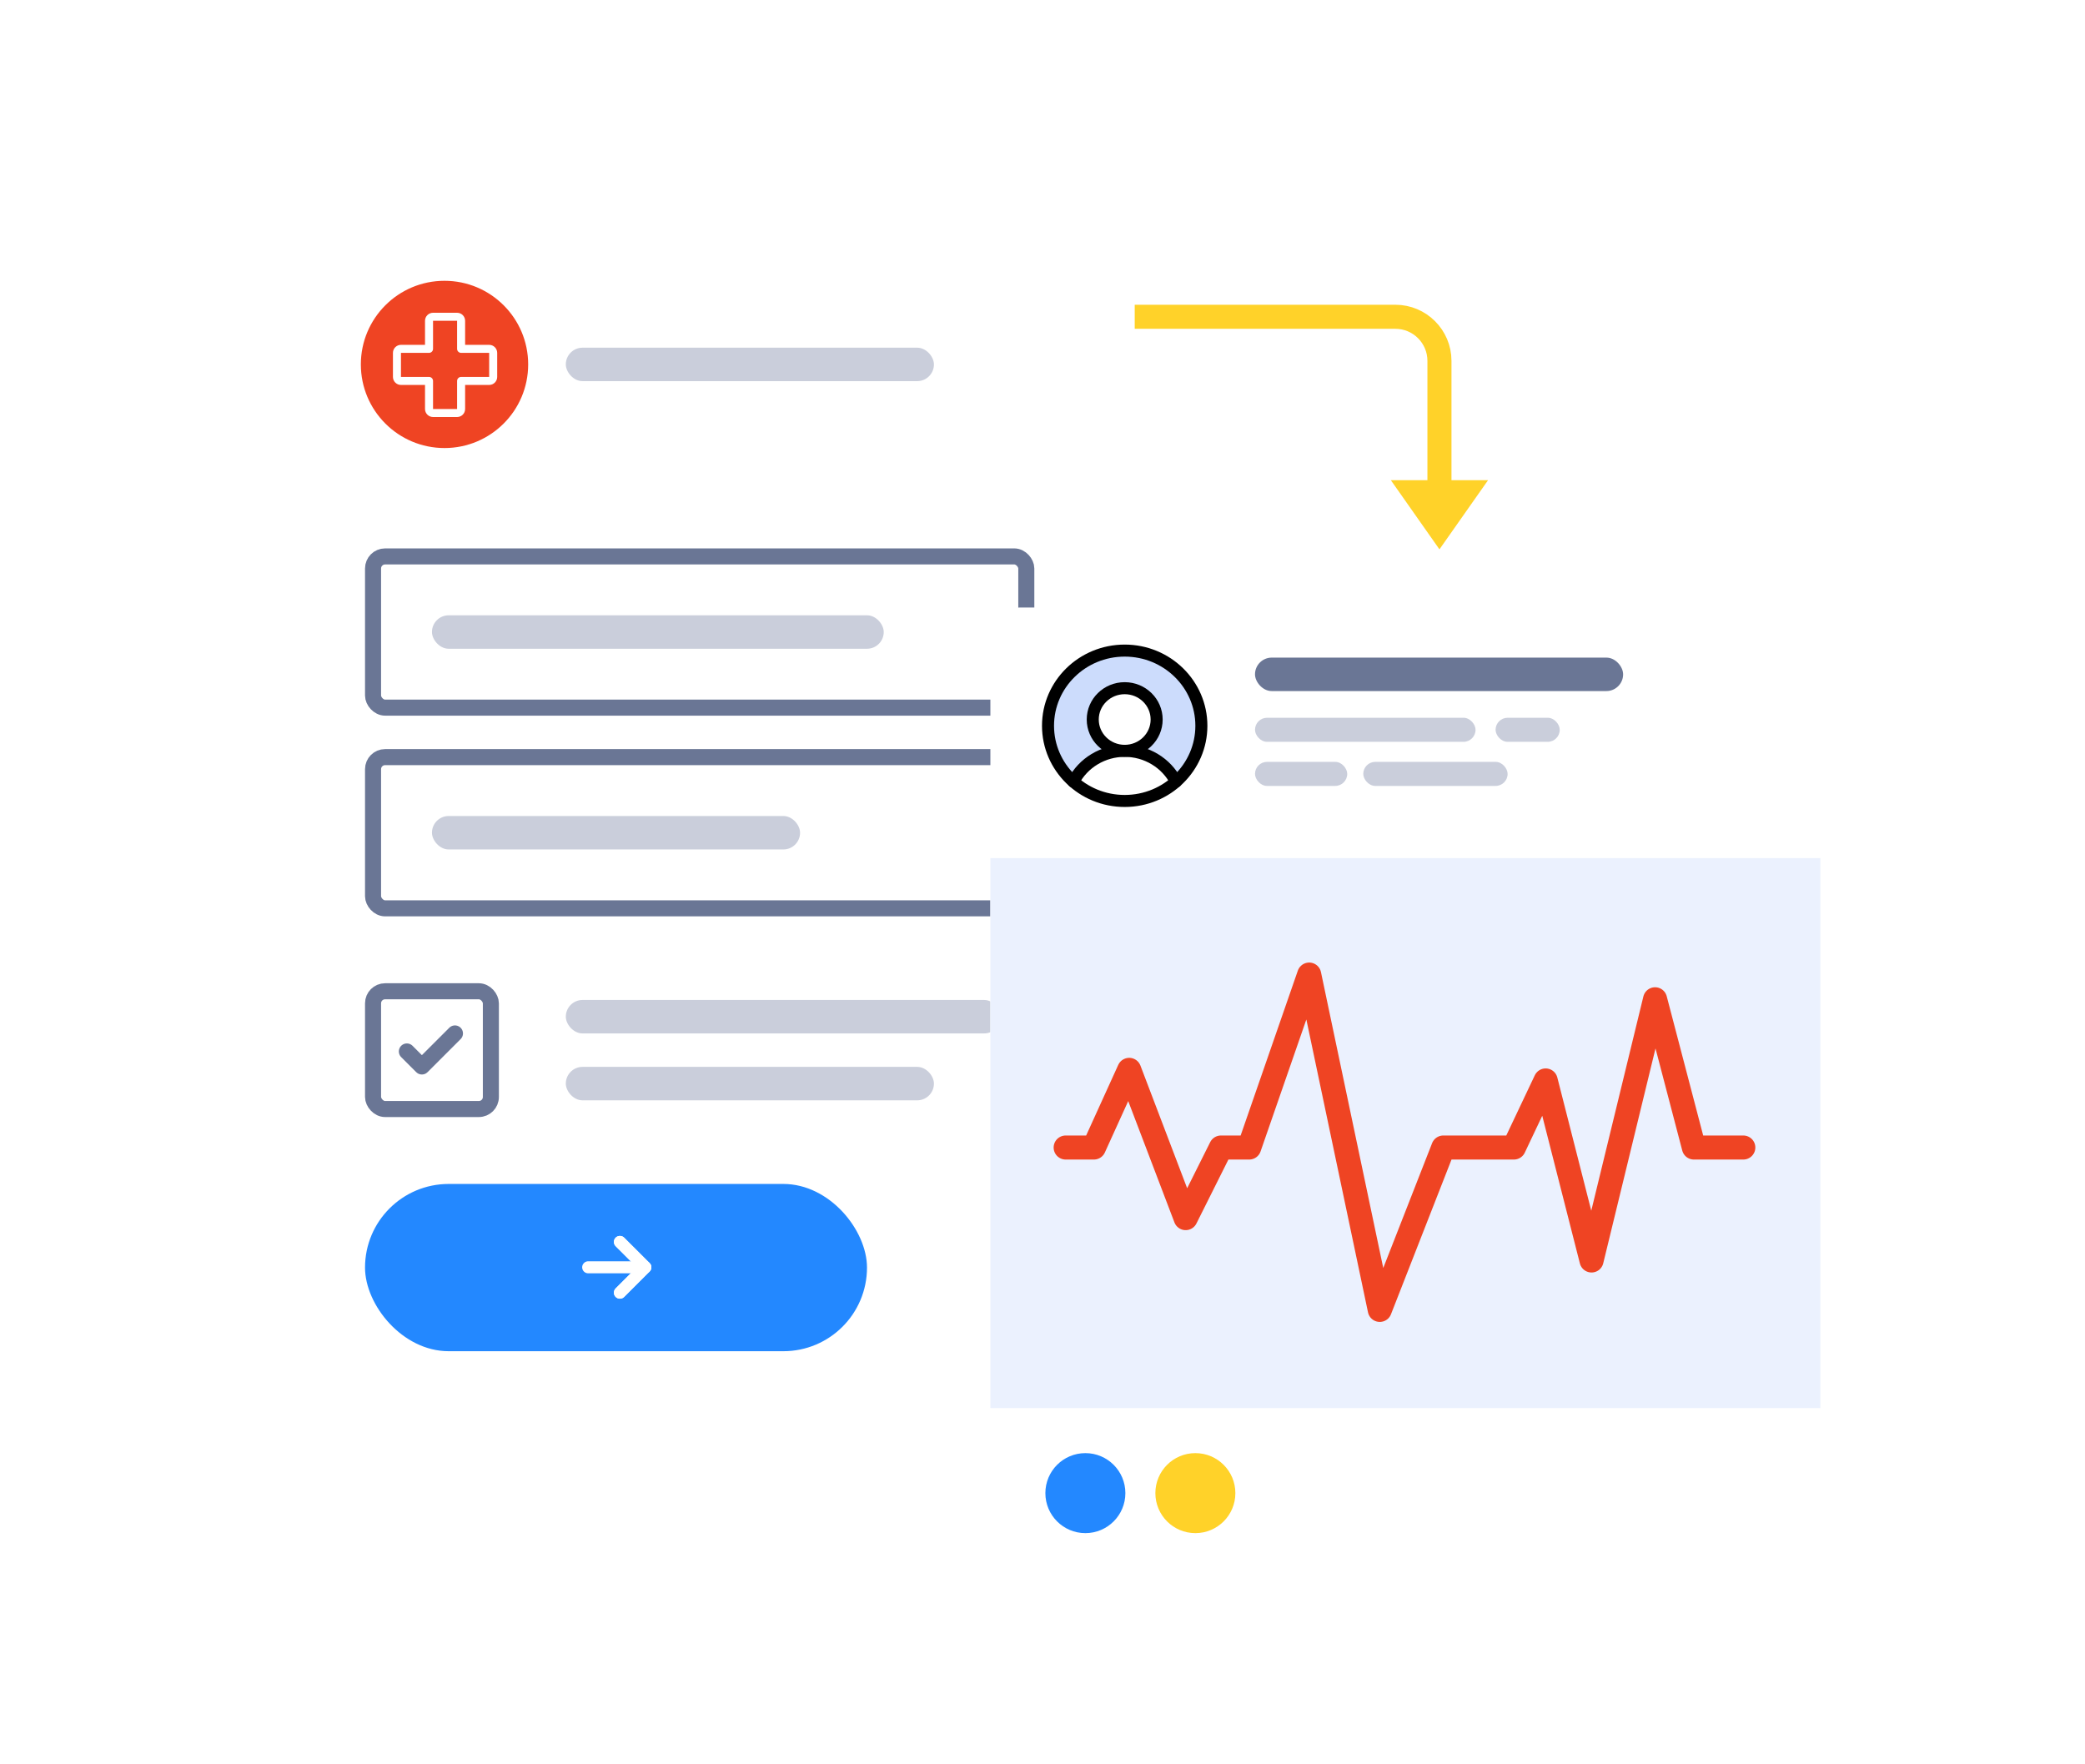 <svg width="520" height="440" viewBox="0 0 520 440" fill="none" xmlns="http://www.w3.org/2000/svg">
<path d="M273 79L348 79C354.075 79 359 83.925 359 90L359 121" stroke="#FFD229" stroke-width="6" stroke-linecap="round"/>
<path d="M359 137L371.124 119.75L346.876 119.75L359 137Z" fill="#FFD229"/>
<g filter="url(#filter0_dd)">
<rect x="66" y="45" width="217" height="317" rx="7.5" fill="white"/>
</g>
<rect x="93.038" y="138.763" width="162.923" height="37.711" rx="3" stroke="#6A7695" stroke-width="4"/>
<rect x="93.038" y="188.816" width="162.923" height="37.711" rx="3" stroke="#6A7695" stroke-width="4"/>
<rect x="107.731" y="153.447" width="112.673" height="8.342" rx="4.171" fill="#CACEDB"/>
<rect x="141.115" y="86.71" width="91.808" height="8.342" rx="4.171" fill="#CACEDB"/>
<rect x="107.731" y="203.5" width="91.808" height="8.342" rx="4.171" fill="#CACEDB"/>
<rect x="141.115" y="249.381" width="108.5" height="8.342" rx="4.171" fill="#CACEDB"/>
<rect x="141.115" y="266.065" width="91.808" height="8.342" rx="4.171" fill="#CACEDB"/>
<rect x="93.038" y="247.21" width="29.385" height="29.368" rx="3" stroke="#6A7695" stroke-width="4"/>
<path d="M113.467 257.724L105.22 265.967L101.471 262.22" stroke="#6A7695" stroke-width="4" stroke-linecap="round" stroke-linejoin="round"/>
<rect x="91.038" y="295.263" width="125.192" height="41.711" rx="20.855" fill="#2388FF"/>
<path d="M154.606 309.719L160.937 316.047L154.606 322.375" stroke="white" stroke-width="3" stroke-linecap="round" stroke-linejoin="round"/>
<path d="M160.938 316.047L146.693 316.047" stroke="white" stroke-width="3" stroke-linecap="round" stroke-linejoin="round"/>
<path d="M154.606 309.719L160.937 316.047L154.606 322.375" stroke="white" stroke-width="3" stroke-linecap="round" stroke-linejoin="round"/>
<ellipse cx="110.861" cy="90.882" rx="20.865" ry="20.855" fill="#EF4423"/>
<path d="M107 95H100C99.735 95 99.48 94.895 99.293 94.707C99.105 94.52 99 94.265 99 94V88C99 87.735 99.105 87.48 99.293 87.293C99.48 87.105 99.735 87 100 87H107V80C107 79.735 107.105 79.48 107.293 79.293C107.48 79.105 107.735 79 108 79H114C114.265 79 114.52 79.105 114.707 79.293C114.895 79.48 115 79.735 115 80V87H122C122.265 87 122.52 87.105 122.707 87.293C122.895 87.48 123 87.735 123 88V94C123 94.265 122.895 94.52 122.707 94.707C122.52 94.895 122.265 95 122 95H115V102C115 102.265 114.895 102.52 114.707 102.707C114.52 102.895 114.265 103 114 103H108C107.735 103 107.48 102.895 107.293 102.707C107.105 102.52 107 102.265 107 102V95Z" stroke="white" stroke-width="2" stroke-linecap="round" stroke-linejoin="round"/>
<g filter="url(#filter1_dd)">
<rect x="247" y="147" width="207" height="247" rx="7.5" fill="white"/>
</g>
<path d="M247 214H454V351.169H247V214Z" fill="#EBF1FE"/>
<path d="M265.778 286.178H272.82L281.622 266.813L295.706 303.783L304.508 286.178H311.55L326.514 243.047L344.118 326.669L359.962 286.178H377.567L385.489 269.454L396.932 314.346L412.776 249.209L422.459 286.178H434.782" stroke="#EF4423" stroke-width="6" stroke-linecap="round" stroke-linejoin="round"/>
<circle cx="270.693" cy="372.367" r="9.976" fill="#2388FF"/>
<circle cx="298.126" cy="372.367" r="9.976" fill="#FFD229"/>
<rect x="373" y="179" width="16" height="6" rx="3" fill="#CACEDB"/>
<rect x="313" y="164" width="91.808" height="8.342" rx="4.171" fill="#6A7695"/>
<rect x="313" y="179" width="55" height="6" rx="3" fill="#CACEDB"/>
<rect x="313" y="190" width="23" height="6" rx="3" fill="#CACEDB"/>
<rect x="340" y="190" width="36" height="6" rx="3" fill="#CACEDB"/>
<path d="M280.5 199.75C291.062 199.75 299.625 191.355 299.625 181C299.625 170.645 291.062 162.25 280.5 162.25C269.938 162.25 261.375 170.645 261.375 181C261.375 191.355 269.938 199.75 280.5 199.75Z" fill="white"/>
<path d="M280.5 162.25C276.631 162.25 272.854 163.4 269.666 165.549C266.477 167.698 264.029 170.744 262.644 174.285C261.258 177.826 261.001 181.696 261.905 185.384C262.81 189.072 264.834 192.404 267.71 194.94V194.94C268.91 192.626 270.74 190.682 272.998 189.325C275.255 187.967 277.852 187.249 280.5 187.25C278.924 187.25 277.383 186.792 276.073 185.933C274.762 185.075 273.741 183.855 273.138 182.427C272.535 181 272.377 179.429 272.684 177.913C272.992 176.398 273.751 175.006 274.865 173.913C275.98 172.821 277.4 172.077 278.945 171.775C280.491 171.474 282.093 171.628 283.55 172.22C285.006 172.811 286.25 173.812 287.126 175.097C288.001 176.382 288.469 177.892 288.469 179.438C288.469 181.51 287.629 183.497 286.135 184.962C284.64 186.427 282.613 187.25 280.5 187.25C283.148 187.249 285.745 187.967 288.002 189.325C290.26 190.682 292.09 192.626 293.29 194.94C296.166 192.404 298.19 189.072 299.095 185.384C299.999 181.696 299.742 177.826 298.356 174.285C296.971 170.744 294.523 167.698 291.334 165.549C288.146 163.4 284.369 162.25 280.5 162.25Z" fill="#CCDCFC"/>
<path d="M280.5 199.75C291.062 199.75 299.625 191.355 299.625 181C299.625 170.645 291.062 162.25 280.5 162.25C269.938 162.25 261.375 170.645 261.375 181C261.375 191.355 269.938 199.75 280.5 199.75Z" stroke="black" stroke-width="3" stroke-miterlimit="10"/>
<path d="M280.5 187.25C284.901 187.25 288.469 183.752 288.469 179.438C288.469 175.123 284.901 171.625 280.5 171.625C276.099 171.625 272.531 175.123 272.531 179.438C272.531 183.752 276.099 187.25 280.5 187.25Z" stroke="black" stroke-width="3" stroke-miterlimit="10"/>
<path d="M267.71 194.94C268.91 192.626 270.74 190.683 272.998 189.326C275.255 187.968 277.851 187.25 280.5 187.25C283.148 187.25 285.744 187.968 288.001 189.326C290.259 190.683 292.089 192.626 293.29 194.94" stroke="black" stroke-width="3" stroke-linecap="round" stroke-linejoin="round"/>
<defs>
<filter id="filter0_dd" x="54" y="36" width="241" height="341" filterUnits="userSpaceOnUse" color-interpolation-filters="sRGB">
<feFlood flood-opacity="0" result="BackgroundImageFix"/>
<feColorMatrix in="SourceAlpha" type="matrix" values="0 0 0 0 0 0 0 0 0 0 0 0 0 0 0 0 0 0 127 0"/>
<feOffset dy="3"/>
<feGaussianBlur stdDeviation="6"/>
<feColorMatrix type="matrix" values="0 0 0 0 0.416 0 0 0 0 0.463 0 0 0 0 0.584 0 0 0 0.1 0"/>
<feBlend mode="normal" in2="BackgroundImageFix" result="effect1_dropShadow"/>
<feColorMatrix in="SourceAlpha" type="matrix" values="0 0 0 0 0 0 0 0 0 0 0 0 0 0 0 0 0 0 127 0"/>
<feOffset dy="1.5"/>
<feGaussianBlur stdDeviation="1.5"/>
<feColorMatrix type="matrix" values="0 0 0 0 0.416 0 0 0 0 0.463 0 0 0 0 0.584 0 0 0 0.1 0"/>
<feBlend mode="normal" in2="effect1_dropShadow" result="effect2_dropShadow"/>
<feBlend mode="normal" in="SourceGraphic" in2="effect2_dropShadow" result="shape"/>
</filter>
<filter id="filter1_dd" x="235" y="138" width="231" height="271" filterUnits="userSpaceOnUse" color-interpolation-filters="sRGB">
<feFlood flood-opacity="0" result="BackgroundImageFix"/>
<feColorMatrix in="SourceAlpha" type="matrix" values="0 0 0 0 0 0 0 0 0 0 0 0 0 0 0 0 0 0 127 0"/>
<feOffset dy="3"/>
<feGaussianBlur stdDeviation="6"/>
<feColorMatrix type="matrix" values="0 0 0 0 0.416 0 0 0 0 0.463 0 0 0 0 0.584 0 0 0 0.1 0"/>
<feBlend mode="normal" in2="BackgroundImageFix" result="effect1_dropShadow"/>
<feColorMatrix in="SourceAlpha" type="matrix" values="0 0 0 0 0 0 0 0 0 0 0 0 0 0 0 0 0 0 127 0"/>
<feOffset dy="1.5"/>
<feGaussianBlur stdDeviation="1.5"/>
<feColorMatrix type="matrix" values="0 0 0 0 0.416 0 0 0 0 0.463 0 0 0 0 0.584 0 0 0 0.1 0"/>
<feBlend mode="normal" in2="effect1_dropShadow" result="effect2_dropShadow"/>
<feBlend mode="normal" in="SourceGraphic" in2="effect2_dropShadow" result="shape"/>
</filter>
</defs>
</svg>
